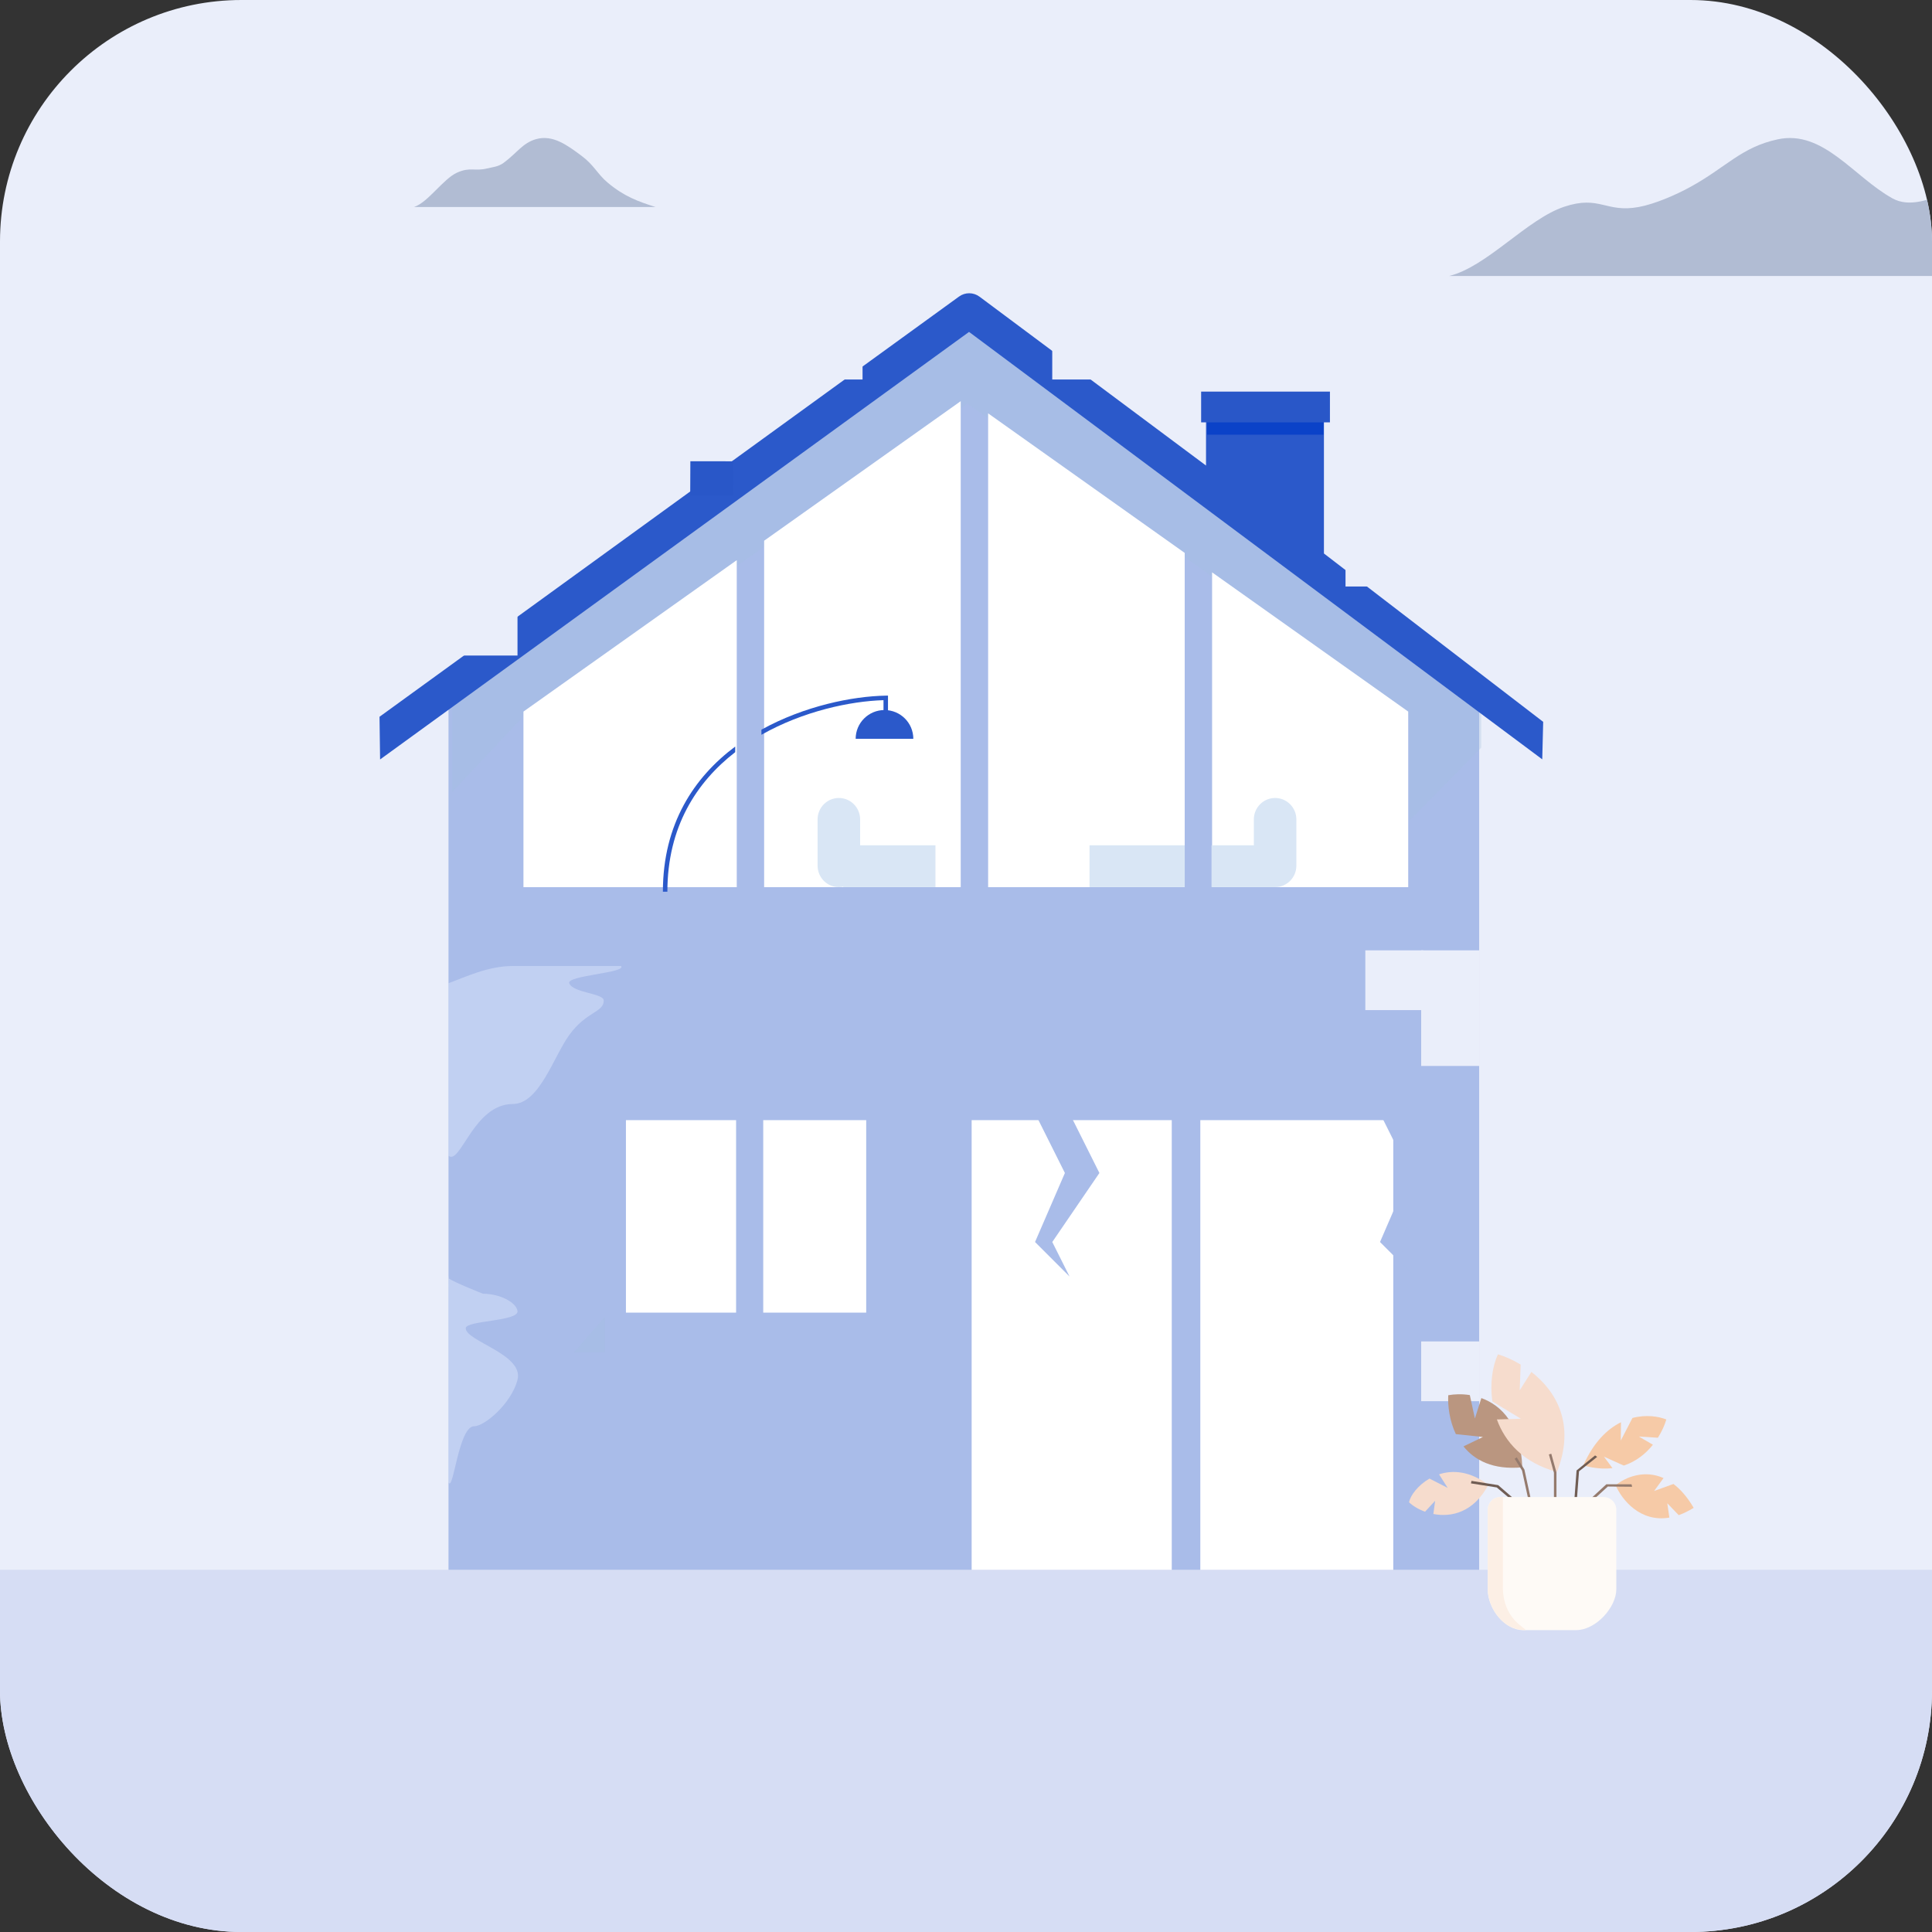 <?xml version="1.0" encoding="UTF-8"?> <svg xmlns="http://www.w3.org/2000/svg" width="64" height="64" viewBox="0 0 64 64" fill="none"><rect x="0" y="0" width="64" height="64" fill="#333333" stroke="none"/><g clip-path="url(#clip0_18683_21038)"><rect width="64" height="64" rx="8" fill="#EAEEFA"></rect><path d="M31.955 10.004L14.857 22.75V52.69H48.999V22.75L31.955 10.004Z" fill="#A9BCE9"></path><rect x="47.078" y="44.436" width="1.921" height="1.98" fill="#EAEEFA"></rect><rect x="47.078" y="31.481" width="1.921" height="1.98" fill="#EAEEFA"></rect><rect x="45.228" y="31.481" width="1.921" height="1.98" fill="#EAEEFA"></rect><rect x="47.078" y="33.331" width="1.921" height="1.98" fill="#EAEEFA"></rect><path opacity="0.3" d="M46.696 23.72V27.176L49.068 24.766V23.555L32.432 10.758L14.98 23.295V26.233L17.339 23.725L32.044 13.369L46.696 23.72Z" fill="#A1BEDD"></path><path opacity="0.3" d="M20.036 44.807H19.006L20.036 43.627V44.807Z" fill="#A1BEDD"></path><path d="M17.34 23.572L24.406 18.556V29.388H17.34V23.572Z" fill="white"></path><path d="M31.825 29.388H25.313V17.912L31.825 13.289V29.388Z" fill="white"></path><path d="M32.733 29.388H39.245V18.316L32.733 13.693V29.388Z" fill="white"></path><path d="M46.649 29.388H40.152V18.96L46.649 23.572V29.388Z" fill="white"></path><path d="M24.384 37.106H20.735V43.483H24.384V37.106Z" fill="white"></path><path d="M25.283 43.483H28.694V37.106H25.283V43.483Z" fill="white"></path><path d="M32.187 37.106H38.816V52.556H39.762V37.106H46.154V52.556H32.187V37.106Z" fill="white"></path><path d="M35.276 36.571H34.133L35.276 38.857L34.287 41.143L35.43 42.286L34.858 41.143L36.419 38.857L35.276 36.571Z" fill="#A9BCE9"></path><path d="M46.703 36.571H45.56L46.703 38.857L45.715 41.143L46.857 42.286L46.286 41.143L47.846 38.857L46.703 36.571Z" fill="#A9BCE9"></path><path d="M27.084 27.145C27.084 26.753 27.399 26.434 27.789 26.434C28.178 26.434 28.493 26.753 28.493 27.145V28.002H30.988V29.387H27.935V29.372C27.888 29.382 27.839 29.387 27.789 29.387C27.399 29.387 27.084 29.069 27.084 28.676V27.145Z" fill="#D9E6F5"></path><path d="M42.24 26.434C41.85 26.434 41.535 26.753 41.535 27.145V28.002H40.133V29.387H42.24C42.629 29.387 42.944 29.069 42.944 28.676V27.145C42.944 26.753 42.629 26.434 42.24 26.434Z" fill="#D9E6F5"></path><path d="M39.245 29.387V28.002H36.092V29.387L39.245 29.387Z" fill="#D9E6F5"></path><path opacity="0.4" d="M16.989 32C16.167 32 15.412 32.367 14.857 32.571C14.857 32.571 14.858 38.048 14.857 38.286C15.256 38.605 15.687 36.571 16.989 36.571C17.864 36.571 18.337 35.005 18.857 34.286C19.425 33.5 20 33.541 20 33.143C20 32.901 18.979 32.894 18.857 32.571C18.76 32.313 20.781 32.225 20.572 32L16.989 32Z" fill="#E6EDFF"></path><path opacity="0.4" d="M14.857 42.906L14.856 42.346C14.802 42.309 14.794 42.286 14.856 42.286L14.856 42.346C15.071 42.492 16 42.857 16 42.857C16.571 42.857 17.104 43.148 17.143 43.428C17.191 43.778 15.428 43.737 15.428 44C15.428 44.431 17.369 44.862 17.142 45.714C16.935 46.495 16.056 47.246 15.707 47.246C15.187 47.246 15.016 49.452 14.857 49.106C14.857 48.848 14.857 42.906 14.857 42.906Z" fill="#E6EDFF"></path><path d="M29.3 23.521C28.773 23.521 28.345 23.948 28.345 24.474H30.255C30.255 23.948 29.828 23.521 29.3 23.521Z" fill="#2B59CA"></path><path d="M24.355 24.73C22.997 25.745 21.959 27.29 21.959 29.539H22.108C22.108 27.394 23.072 25.909 24.355 24.916V24.73Z" fill="#2B59CA"></path><path d="M25.223 24.341C26.608 23.556 28.171 23.227 29.267 23.194V23.557H29.416V23.043L29.34 23.044C28.239 23.064 26.647 23.384 25.223 24.171V24.341Z" fill="#2B59CA"></path><path d="M31.769 9.824C31.972 9.676 32.247 9.678 32.448 9.828L39.951 15.422V13.002H43.857V18.335L51.12 23.912L51.089 25.154L32.101 10.995L12.591 25.158L12.572 23.744L31.769 9.824Z" fill="#2B59CA"></path><rect x="39.789" y="12.973" width="4.267" height="1.018" fill="#2957C8"></rect><path d="M34.857 10.286H36.572V12.571H34.857V10.286Z" fill="#EAEEFA"></path><path d="M44.572 17.143H46.287V19.429H44.572V17.143Z" fill="#EAEEFA"></path><rect x="26.287" y="10.286" width="2.286" height="2.286" fill="#EAEEFA"></rect><rect x="14.857" y="19.429" width="2.286" height="2.286" fill="#EAEEFA"></rect><path d="M22.864 16.421L24.287 16.424L24.286 15.281L22.869 15.279L22.864 16.421Z" fill="#2957C8"></path><rect x="39.984" y="13.992" width="3.861" height="0.407" fill="#0B42C8"></rect><rect y="52" width="64" height="12" fill="#D6DDF4"></rect><path d="M15.14 5.719C14.684 5.923 14.177 6.707 13.715 6.857H17.723H21.715C21.147 6.677 20.672 6.508 20.122 6.043C19.788 5.76 19.68 5.472 19.269 5.165C18.794 4.811 18.311 4.451 17.755 4.61C17.308 4.739 17.122 5.072 16.681 5.396C16.501 5.527 16.325 5.533 16.131 5.581C15.724 5.681 15.577 5.523 15.14 5.719Z" fill="#B1BCD3"></path><path d="M51.815 6.849C50.583 7.26 49.252 8.841 48 9.143H58.286H74.286C69.592 8.599 67.775 7.033 66.286 6.095C65.381 5.526 63.801 7.188 62.688 6.57C61.404 5.857 60.398 4.293 58.892 4.615C57.682 4.873 57.179 5.546 55.987 6.197C55.5 6.463 54.811 6.761 54.286 6.857C53.186 7.059 52.998 6.455 51.815 6.849Z" fill="#B1BCD3"></path><path d="M55.436 49.159L54.795 49.39L55.107 48.963C54.459 48.674 53.837 48.94 53.52 49.201C53.732 49.693 54.34 50.436 55.3 50.272L55.231 49.797L55.609 50.191C55.766 50.136 55.931 50.056 56.105 49.949C55.893 49.588 55.666 49.333 55.436 49.159Z" fill="#F6CAA7"></path><path d="M54.077 46.972L53.69 47.722L53.697 47.114C53.246 47.337 52.793 47.77 52.449 48.543C52.809 48.645 53.13 48.667 53.415 48.633L53.132 48.253L53.79 48.549C54.204 48.412 54.523 48.149 54.755 47.858L54.289 47.587L54.92 47.627C55.055 47.413 55.147 47.2 55.199 47.022C54.939 46.918 54.526 46.855 54.077 46.972Z" fill="#F6CAA7"></path><path d="M47.67 48.839L47.956 49.288L47.354 48.98C46.971 49.2 46.721 49.539 46.676 49.764C46.797 49.881 46.983 49.997 47.207 50.077L47.541 49.715L47.482 50.153C48.075 50.268 48.816 50.104 49.303 49.188C48.692 48.727 48.122 48.691 47.67 48.839Z" fill="#F6DCCD"></path><path d="M49.072 46.313L48.858 46.99L48.69 46.214C48.425 46.172 48.175 46.182 47.975 46.219C47.957 46.573 48.015 47.062 48.227 47.507L49.124 47.602L48.48 47.913C48.849 48.374 49.458 48.698 50.427 48.607C50.38 47.191 49.738 46.555 49.072 46.313Z" fill="#BA9680"></path><path d="M50.374 45.203C50.11 45.044 49.847 44.931 49.622 44.864C49.446 45.235 49.349 45.817 49.438 46.426L50.382 46.998L49.586 47.021C49.856 47.764 50.454 48.456 51.576 48.76C52.203 47.17 51.54 46.077 50.729 45.446L50.342 46.058L50.374 45.203Z" fill="#F6DCCD"></path><path d="M53.262 49.243L54.067 49.251L54.046 49.169H53.212L52.423 49.895L52.491 49.945L53.262 49.243Z" fill="#947A6D"></path><path fill-rule="evenodd" clip-rule="evenodd" d="M51.389 48.157L51.309 48.18L51.476 48.787V49.846H51.56V48.776L51.389 48.157Z" fill="#947A6D"></path><path d="M48.745 49.056L48.727 49.139L49.581 49.273L50.026 49.65L50.092 49.598L49.628 49.197L48.745 49.056Z" fill="#705D54"></path><path d="M50.245 48.277L50.175 48.323L50.419 48.713L50.649 49.77L50.73 49.752L50.498 48.681L50.245 48.277Z" fill="#947A6D"></path><path d="M52.307 48.739L52.908 48.261L52.839 48.213L52.226 48.71L52.143 49.808L52.226 49.815L52.307 48.739Z" fill="#705D54"></path><path d="M53.125 49.591H51.371H49.701C49.47 49.591 49.283 49.781 49.283 50.015V52.644C49.283 53.322 49.868 54 50.453 54H52.207C52.875 54 53.543 53.237 53.543 52.644V50.015C53.543 49.781 53.356 49.591 53.125 49.591Z" fill="#FEFAF6"></path><path d="M49.701 49.591H49.784V52.559C49.784 53.644 50.536 53.915 50.536 54C49.659 54 49.283 53.11 49.283 52.644V50.015C49.283 49.781 49.47 49.591 49.701 49.591Z" fill="#FCEFE5"></path></g><defs><clipPath id="clip0_18683_21038"><rect width="64" height="64" rx="8" fill="white"></rect></clipPath></defs></svg> 